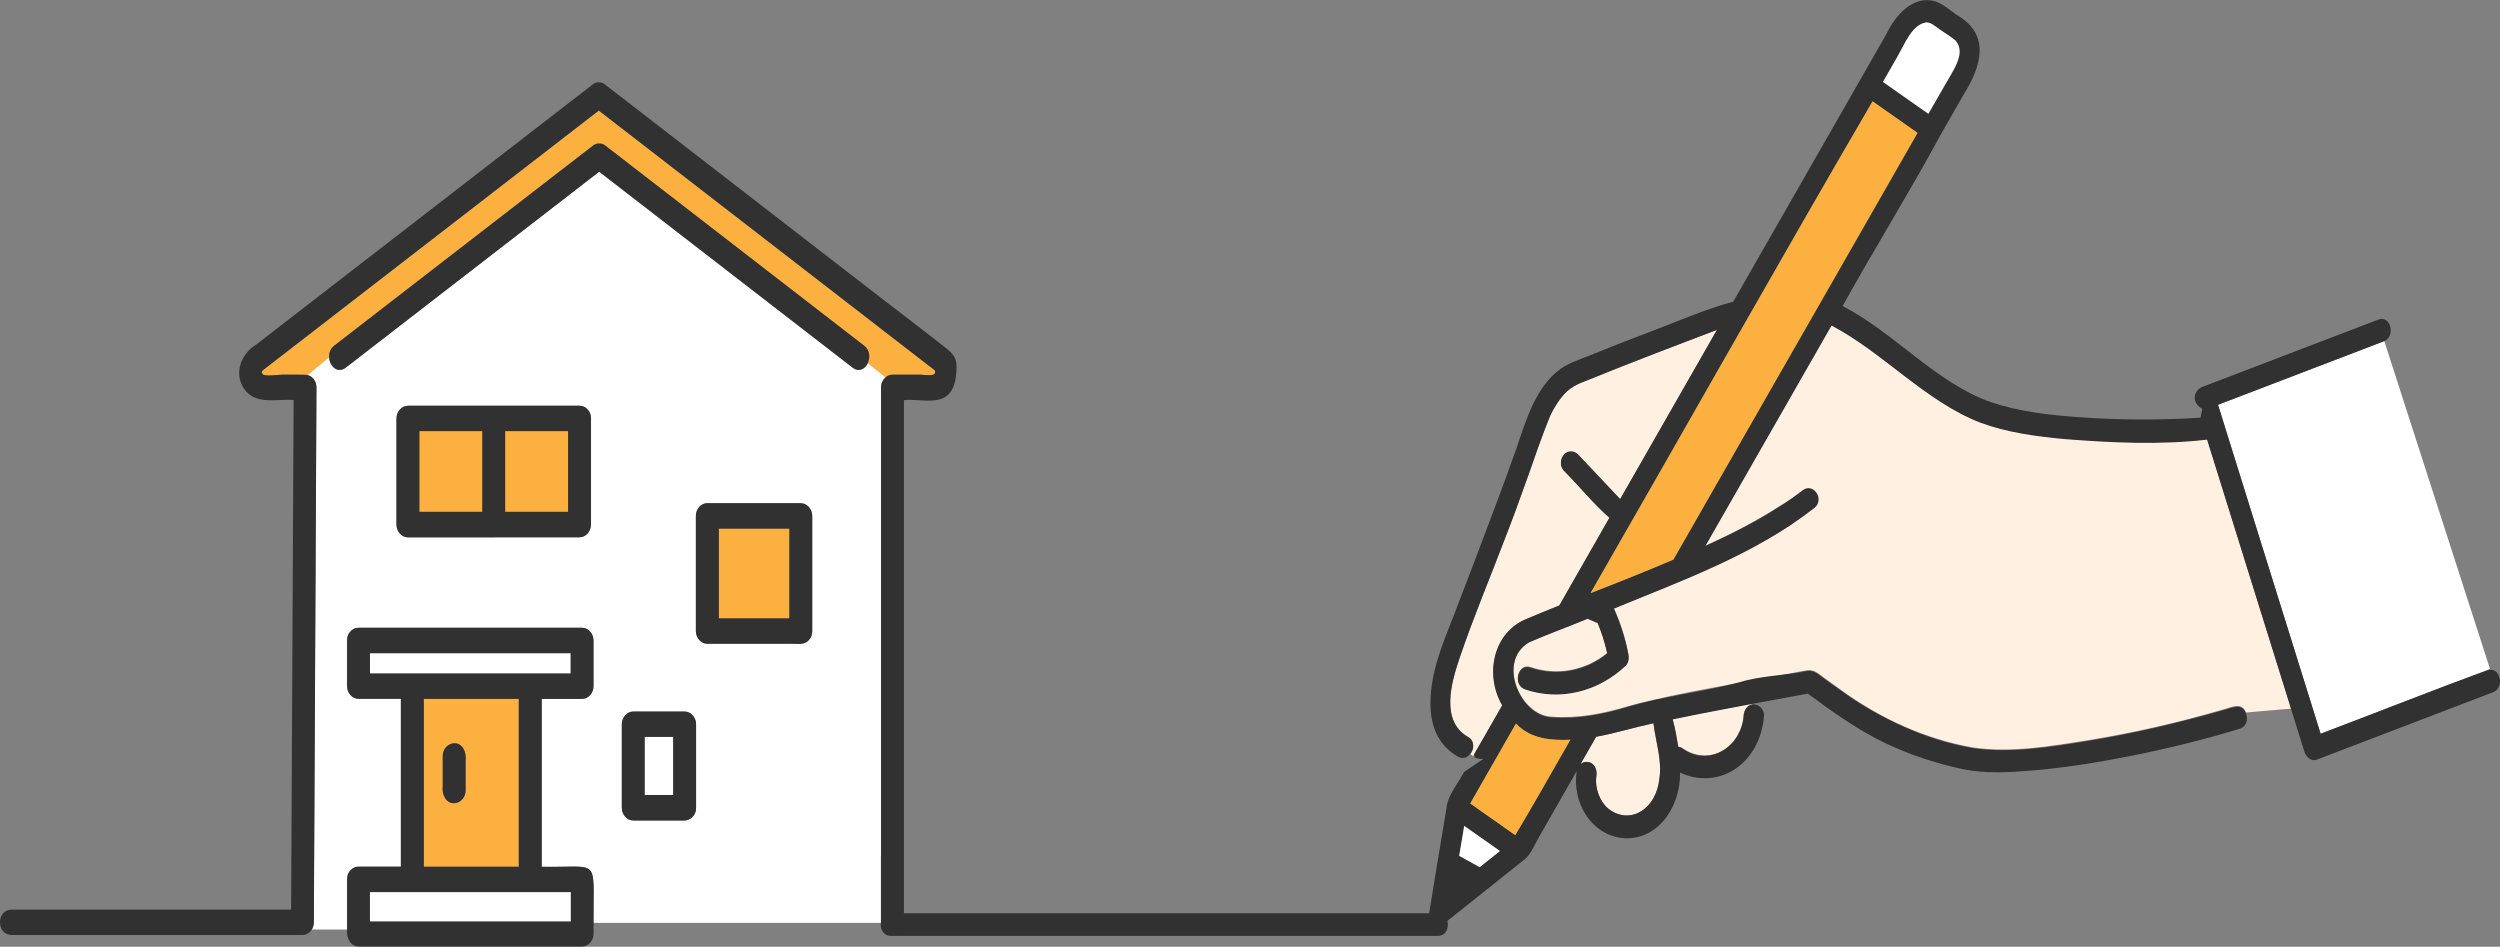<?xml version="1.0" encoding="UTF-8"?><svg id="_レイヤー_2" xmlns="http://www.w3.org/2000/svg" viewBox="0 0 249.47 94.47"><rect x="0" y="0" width="249.47" height="94.47" fill="#808080" stroke="none"/><defs><style>.cls-1{fill:#fff;}.cls-2{fill:#fff0e1;}.cls-3{fill:#fbb040;}.cls-4{fill:#313131;}</style></defs><g id="_レイヤー_1-2"><g><g><path class="cls-2" d="M148.04,73.64c.62-1.09,1.24-2.17,1.87-3.26-1.82-3.17-.82-7.32,2.42-8.62,1.09-.47,2.18-.91,3.28-1.35,1.67-2.92,3.34-5.83,5-8.75-1.62-1.41-3.01-3.17-4.55-4.7-.41-.43-.37-1.15,0-1.59,.38-.46,1.05-.41,1.44,0,1.39,1.48,2.79,2.95,4.18,4.43,3.22-5.63,6.44-11.26,9.66-16.89-4.08,1.52-8.15,3.15-12.21,4.74-.92,.38-1.97,.67-2.74,1.38-.69,.64-1.22,1.5-1.66,2.36-.89,1.78-1.41,3.83-2.09,5.72-.81,2.25-1.65,4.48-2.49,6.71-1.48,3.91-3.12,7.79-4.47,11.76-.88,2.58-1.95,6.37,.83,7.96,.63,.34,.64,1.2,.2,1.7,.09,.08,.19,.16,.28,.22,.35-.61,.7-1.22,1.04-1.82Z"/><path class="cls-2" d="M228.61,70.63c-2.79-8.94-5.57-17.88-8.36-26.82-4.68,.55-9.5,.31-14.19-.05-2.83-.26-5.73-.64-8.43-1.64-5.48-2.1-9.66-6.98-14.86-9.68-4.2,7.33-8.39,14.67-12.59,22,2.57-1.16,5.1-2.44,7.48-3.99,1.13-.74,2.15,1.21,1.03,1.94-5.57,3.47-11.62,5.89-17.64,8.28,.65,1.46,1.15,2.99,1.45,4.59,.07,.38,.02,.83-.26,1.1-2.74,2.61-6.6,3.56-10.06,2.36-1.25-.43-.71-2.61,.54-2.17,2.58,.9,5.5,.39,7.67-1.41-.29-1.29-.7-2.53-1.25-3.71-2.18,.86-4.36,1.68-6.52,2.59-3.27,1.88-.95,7.35,2.19,7.49,2.63,.2,5.14-.29,7.67-1.05,5.35-1.44,10.84-2.21,16.25-3.28,.54-.1,1.09-.23,1.64-.3,.67-.08,1.07,.32,1.61,.72,.54,.39,1.09,.79,1.63,1.17,3.99,2.93,8.52,4.98,13.24,5.81,3.78,.56,7.83-.12,11.57-.73,4.45-.72,8.87-1.73,13.23-3,.84-.18,2.04-.93,2.47,.25l4.53-.39s-.02-.08-.04-.12Z"/><path class="cls-1" d="M235.68,34.9c-4.78,1.83-9.57,3.66-14.35,5.49,3.41,10.94,6.82,21.89,10.24,32.83,5.64-2.13,11.26-4.37,16.91-6.44l-10.56-32.75c-.74,.3-1.5,.57-2.24,.86Z"/><path class="cls-2" d="M166.91,71.75c.26,.89,.41,1.83,.56,2.75,.15,.01,.29,.06,.42,.15,1.22,.86,2.79,.99,4.04,.23,1.18-.71,1.97-2.12,2.06-3.5,.04-.55,.36-1.02,.85-1.11v-.07c-2.65,.5-5.3,1-7.94,1.55Z"/><path class="cls-2" d="M158.59,76.06c.56,.17,.8,.79,.71,1.39-.09,.58,0,1.24,.22,1.85,.61,1.76,2.58,2.57,4.1,1.75,1.16-.58,1.79-1.95,1.96-3.34,.29-1.88-.38-3.72-.59-5.54-1.92,.41-3.81,1-5.72,1.35-.52,.91-1.04,1.81-1.56,2.72,.26-.19,.59-.26,.87-.18Z"/><path class="cls-4" d="M248.48,66.78l.62,1.91-.62-1.91c-5.66,2.07-11.27,4.31-16.91,6.44h0c-3.41-10.94-6.82-21.89-10.24-32.83h0c5.53-2.12,11.06-4.23,16.59-6.35,0,0,0,0,0,0l-.58-1.8,.58,1.8c1.16-.51,.64-2.62-.59-2.15-5.12,1.96-10.25,3.92-15.37,5.88-.73,.28-1.47,.56-2.2,.84-.72,.28-1.26,1.42,0,2.2-.09,.45-.08,.41-.18,.87-4.08,.26-8.2,.24-12.27-.06-2.9-.21-5.85-.55-8.65-1.49-5.49-1.94-9.62-6.93-14.79-9.59,3.18-5.73,6.64-11.28,9.76-17.05,.76-1.33,1.52-2.66,2.28-3.99,1.84-2.93,2.76-6.08-.71-8.05-.65-.46-1.35-1.09-2.11-1.32-2.15-.62-3.93,1.33-4.85,3.27-5.09,8.9-10.18,17.8-15.28,26.7-2.96,.8-5.81,2.09-8.74,3.18-1.93,.72-3.85,1.49-5.76,2.26-.91,.37-1.92,.69-2.74,1.27-2.47,1.8-3.42,5.05-4.41,7.97-.81,2.29-1.65,4.57-2.51,6.84-1.08,2.88-2.18,5.75-3.28,8.62-1.27,3.42-3.02,6.9-2.75,10.72,.16,1.85,.92,3.52,2.71,4.54,.48,.28,.93,.1,1.22-.25-.41-.36-.77-.89-1.25-1.41,.47,.53,.84,1.05,1.25,1.41,.44-.5,.43-1.36-.2-1.7-2.78-1.59-1.71-5.37-.83-7.96,1.35-3.97,2.98-7.85,4.47-11.76,1.64-4.1,2.96-8.37,4.6-12.46,.43-.86,.96-1.7,1.64-2.33,.8-.73,1.9-1.02,2.84-1.42,4-1.66,8.08-3.15,12.11-4.7-3.22,5.63-6.44,11.26-9.66,16.89-1.39-1.48-2.79-2.95-4.18-4.43-.38-.41-1.06-.46-1.44,0-.37,.44-.41,1.16,0,1.59,1.54,1.53,2.93,3.29,4.55,4.7-1.67,2.92-3.34,5.83-5,8.75-1.1,.44-2.19,.89-3.28,1.35-3.24,1.3-4.24,5.45-2.42,8.62-.93,1.63-1.86,3.26-2.8,4.89,.03,.12,.04,.18,.07,.3,.38,.19,.83,.22,1.43,0-.2,.07-.39,.12-.56,.14-.61,.41-1.35,.91-1.95,1.32-.56,1.1-1.47,2.1-1.72,3.35,0,0,0,.02,0,.03,0,.01,0,.02,0,.04-.57,3.49-1.17,6.98-1.73,10.48-.01,.06-.02,.12-.03,.19-9.23,0-43.94,0-53.76,0-.53,0-.96,.48-.96,1.07-.05,.63,.38,1.19,.96,1.19,10.89,0,43.19,0,53.93,0h.72c.8,0,1.11-.83,.93-1.49,2.52-2.01,5.04-4.02,7.56-6.03,.7-.45,1.11-1.52,1.53-2.25,1.27-2.22,2.54-4.44,3.81-6.66-.46,3.2,1.47,6.25,4.42,6.65,3.46,.44,5.95-2.87,5.9-6.52,1.68,.82,3.69,.76,5.31-.23,1.8-1.09,2.92-3.21,3.07-5.44,.04-.67-.61-1.24-1.18-1.11v0c-.49,.09-.81,.56-.85,1.11-.22,3.24-3.6,5.13-6.11,3.27-.13-.09-.27-.14-.42-.15-.16-.92-.3-1.86-.56-2.75,2.64-.55,5.29-1.05,7.94-1.55v0c1.85-.35,3.7-.69,5.55-1.02,2.5,1.84,5.04,3.66,7.8,4.97,2.43,1.15,5.03,2,7.62,2.55,2.26,.48,4.64,.34,6.92,.15,3.16-.26,6.31-.76,9.44-1.37,3.81-.74,7.59-1.66,11.32-2.8,.7-.21,.84-.97,.62-1.54,0,0,0,0,0,0l-1.93,.16,1.93-.16c-.42-1.11-1.46-.5-2.27-.31-4.41,1.25-8.87,2.31-13.38,3.05-3.76,.61-7.83,1.29-11.63,.73-4.65-.81-9.31-2.95-13.24-5.81-.55-.38-1.09-.78-1.63-1.17-.54-.39-.94-.79-1.61-.72-2.28,.48-4.57,.45-6.82,1.14-3.58,.97-7.44,1.34-11.07,2.44-2.53,.76-5.03,1.25-7.67,1.05-3.13-.16-5.47-5.59-2.19-7.49,1.92-.83,3.89-1.54,5.82-2.34,.38,.17,.62,.27,1,.44,.4,.97,.72,1.98,.95,3.02-2.17,1.79-5.09,2.3-7.67,1.41-1.25-.43-1.79,1.74-.54,2.17,3.47,1.2,7.32,.25,10.06-2.36,.28-.27,.33-.72,.26-1.1-.3-1.6-.8-3.13-1.45-4.59,6.87-2.84,14.01-5.36,20.04-10.07,1.02-.86-.14-2.55-1.19-1.75-2.99,2.3-6.32,4.03-9.72,5.57,4.2-7.33,8.39-14.67,12.59-22,0,0,.01,0,.02,0,5.18,2.74,9.37,7.57,14.84,9.69,2.7,1,5.6,1.37,8.43,1.64,4.69,.36,9.51,.6,14.19,.05,2.8,8.98,5.6,17.96,8.4,26.94l.34-.03-.34,.03c.44,1.4,.87,2.8,1.31,4.2,.17,.55,.7,1,1.25,.79,5.12-1.96,10.25-3.92,15.37-5.88,.73-.28,1.47-.56,2.2-.84,1.15-.44,.76-2.36-.3-2.23Zm-89.2,6.74c1.91-.35,3.8-.94,5.72-1.35,.21,1.82,.88,3.67,.59,5.54-.25,2.87-2.87,4.75-5.11,2.98-.86-.74-1.36-2.1-1.18-3.25,.05-.3,.01-.6-.11-.85-.25-.58-.99-.74-1.47-.35,.52-.91,1.04-1.81,1.56-2.72Zm-11.62,13.01c-.68-.38-1.36-.75-2.04-1.13,.17-.99,.33-1.99,.5-2.98,1.19,.83,2.38,1.67,3.56,2.5-.67,.54-1.34,1.07-2.02,1.61Zm3.62-14.33c1.5,1.55,3.47,1.7,5.43,1.61-1.83,3.18-3.61,6.37-5.5,9.52-1.5-1.05-3-2.1-4.49-3.16,1.52-2.66,3.04-5.31,4.56-7.97ZM189.4,5.56c.65-1.13,1.36-2.98,2.67-3.28,.57-.16,1.04,.39,1.5,.68,.5,.35,1.1,.7,1.55,1.08,1.13,1.23-.27,3.04-.89,4.19-.6,1.05-1.2,2.09-1.8,3.14-1.51-1.06-3.02-2.12-4.53-3.18,.5-.87,1-1.75,1.5-2.62Zm-11.48,31.17c-3.65,6.37-7.29,12.75-10.94,19.12-2.75,1.16-5.49,2.27-8.26,3.34,9.4-16.34,18.65-32.79,28.14-49.07,1.5,1.05,2.99,2.1,4.49,3.15-4.47,7.82-8.95,15.64-13.42,23.46Z"/><path class="cls-1" d="M145.61,85.4c.68,.38,1.36,.75,2.04,1.13,.67-.54,1.34-1.07,2.02-1.61-1.19-.83-2.38-1.67-3.56-2.5-.17,.99-.33,1.99-.5,2.98Z"/><path class="cls-3" d="M191.35,13.26c-1.5-1.05-2.99-2.1-4.49-3.15-9.49,16.28-18.74,32.73-28.14,49.07,2.78-1.07,5.52-2.18,8.26-3.34,8.12-14.19,16.24-28.39,24.36-42.58Z"/><path class="cls-3" d="M156.08,73.84c-1.79,0-3.45-.24-4.81-1.63-1.52,2.66-3.04,5.31-4.56,7.97,1.5,1.05,3,2.1,4.49,3.16,1.89-3.14,3.67-6.33,5.5-9.52-.21,0-.41,.02-.62,.02Z"/><path class="cls-1" d="M194.23,8.22c.62-1.14,2.01-2.96,.89-4.19-.45-.38-1.05-.73-1.55-1.08-.46-.29-.93-.83-1.5-.68-1.3,.29-2.02,2.15-2.67,3.28-.5,.87-1,1.75-1.5,2.62,1.51,1.06,3.02,2.12,4.53,3.18,.6-1.05,1.2-2.09,1.8-3.14Z"/></g><g><path class="cls-1" d="M64.32,79.33h2.85v-5.8h-2.85v5.8Z"/><path class="cls-3" d="M91.91,37.39c.4,0,1.65,.27,1.37-.44-11.07-8.56-22.38-17.3-33.53-25.92-11.14,8.62-22.29,17.23-33.44,25.85-.16,.15-.3,.17-.11,.45,.18,.27,1.61,.06,1.92,.06,.16,0,2.53-.03,2.59,.04l2.12-1.76c-.03-.42,.11-.87,.5-1.17,1.08-.83,2.15-1.66,3.23-2.5,7.55-5.83,15.1-11.67,22.64-17.5,.31-.24,.84-.24,1.15,0,8.62,6.67,17.25,13.33,25.87,20,.58,.45,.61,1.19,.35,1.73l1.78,1.43c.19-.17,.43-.27,.69-.27h2.85Z"/><path class="cls-1" d="M87.91,85.45c0-14.67,0-32,0-46.79,0-.41,.18-.77,.45-1l-1.78-1.43c-.27,.58-.88,.94-1.51,.46-8.43-6.52-16.86-13.04-25.3-19.56-8.43,6.52-16.86,13.04-25.3,19.56-.81,.63-1.59-.15-1.65-1.02l-2.12,1.76c.5,.14,.87,.64,.87,1.23-.01,2.2-.02,4.4-.03,6.59-.07,14.68-.16,31.99-.23,46.79,0,.27-.08,.51-.21,.72h3.52v-5.01c0-.38,.12-.66,.31-.86,0,0,.01-.02,.02-.02,.01-.01,.03-.03,.04-.04,.18-.2,.44-.34,.77-.34h4.23v-16.75h-4.23c-.62,0-1.14-.58-1.14-1.27v-4.56c0-.38,.12-.66,.31-.86,0,0,.01-.02,.02-.02,.01-.01,.03-.03,.04-.04,.18-.2,.44-.34,.77-.34h22.31c.62,0,1.14,.58,1.14,1.27v4.56c0,.69-.52,1.27-1.14,1.27h-4.03v16.75c5.93,.11,5.14-1.1,5.17,5.59h28.69c0-2.21,0-4.43,0-6.64Zm-28.94-33.1c0,.69-.52,1.27-1.14,1.27h-17.12c-.62,0-1.14-.58-1.14-1.27v-10.59c0-.69,.52-1.27,1.14-1.27h17.12c.34,0,.6,.14,.78,.34,0,0,.01,.02,.02,.02,.01,.01,.03,.03,.04,.04,.18,.2,.31,.48,.31,.86v10.59Zm10.49,20.96v7.3c.03,.68-.54,1.27-1.14,1.27h-5.13c-.62,0-1.14-.58-1.14-1.27v-8.33c0-.69,.52-1.27,1.14-1.27h5.13c.62,0,1.14,.58,1.14,1.27v1.03Zm11.59-20.4v10.07c0,.38-.12,.66-.31,.86,0,0-.01,.02-.02,.02-.01,.01-.03,.03-.04,.04-.46,.53-1.33,.28-1.95,.34-2.72,0-5.43,0-8.15,0-.62,0-1.14-.58-1.14-1.27v-11.49c0-.69,.52-1.27,1.14-1.27h9.33c.62,0,1.14,.58,1.14,1.27v1.42Z"/><path class="cls-4" d="M90.19,92.08h-2.28c.04,1.58,2.24,1.58,2.28,0Z"/><path class="cls-4" d="M95.24,35.63c-.24-.42-.59-.7-.95-.98-2.05-1.62-4.13-3.19-6.19-4.78-9.26-7.16-18.51-14.31-27.77-21.47-.32-.25-.84-.25-1.15,0-11.2,8.66-22.4,17.32-33.61,25.98-1.43,.86-2.29,2.78-1.23,4.39,1.14,1.71,3.31,1,4.96,1.15-.08,16.95-.17,33.9-.25,50.85H1.13c-1.5,.04-1.51,2.49,0,2.53,2.67,0,27.15,0,29.05,0,.39,0,.73-.22,.93-.54h0c.13-.2,.21-.45,.21-.72,.07-14.84,.16-32.07,.23-46.79,.01-2.2,.02-4.4,.03-6.59,0-.6-.37-1.1-.87-1.23l-2.15,1.79,2.15-1.79c-.06-.07-2.44-.03-2.59-.04-.31,0-1.74,.21-1.92-.06-.18-.28-.05-.29,.11-.45,11.14-8.62,22.29-17.23,33.44-25.85,11.15,8.62,22.45,17.36,33.53,25.92,.28,.71-.97,.44-1.37,.44h-2.85c-.26,0-.5,.1-.69,.27l2.14,1.72-2.14-1.72c-.27,.23-.45,.59-.45,1v18.09c0,11.78,0,23.56,0,35.34h2.28c0-17.39,0-34.77,0-52.16,2.15-.24,5.27,1.26,5.25-3.43,0-.3-.07-.61-.21-.86Z"/><path class="cls-3" d="M51.77,69.74h-9.48v16.75h9.48v-16.75Zm-5.31,6.12v3.02c0,.71-.52,1.23-1.14,1.27-.62,.03-1.14-.6-1.14-1.27v-3.45c0-.71,.52-1.24,1.14-1.27,.81-.03,1.25,.89,1.14,1.69Z"/><path class="cls-3" d="M56.68,43.01h-6.28v8.06h6.28v-8.06Z"/><path class="cls-3" d="M48.12,43.01h-6.28v8.06h6.28v-8.06Z"/><path class="cls-4" d="M49.27,53.61h8.56c.62,0,1.14-.58,1.14-1.27v-10.59c0-.37-.12-.65-.31-.86-.01-.02-.02-.03-.04-.04,0,0-.01-.02-.02-.02-.18-.21-.44-.34-.78-.34h-17.12c-.62,0-1.14,.58-1.14,1.27v10.59c0,.68,.52,1.27,1.14,1.27h8.56Zm1.14-10.59h6.28v8.06h-6.28v-8.06Zm-8.56,0h6.28v8.06h-6.28v-8.06Z"/><path class="cls-3" d="M71.73,52.75v8.96h7.04v-8.96h-7.04Z"/><path class="cls-4" d="M79.91,50.21h-9.33c-.62,0-1.14,.58-1.14,1.27v11.49c0,.68,.52,1.27,1.14,1.27h8.15c.62-.05,1.49,.2,1.95-.34,.01-.01,.03-.03,.04-.04,0,0,.01-.02,.02-.02,.19-.2,.31-.49,.31-.86v-11.49c0-.68-.52-1.27-1.14-1.27Zm-1.14,11.34v.16h-7.04v-8.96h7.04v8.8Z"/><path class="cls-4" d="M84.74,34.75l1.85,1.48c.26-.54,.23-1.28-.35-1.73-8.62-6.67-17.25-13.33-25.87-20-.31-.24-.84-.24-1.15,0-7.55,5.83-15.1,11.67-22.64,17.5-1.08,.83-2.15,1.66-3.23,2.5-.39,.3-.53,.75-.5,1.17l1.49-1.24-1.49,1.24c.06,.86,.84,1.64,1.65,1.02,8.43-6.52,16.86-13.04,25.3-19.56,8.43,6.52,16.86,13.04,25.3,19.56,.63,.48,1.23,.13,1.51-.46l-1.85-1.48Z"/><path class="cls-4" d="M45.32,74.17c-.62,.03-1.14,.56-1.14,1.27v3.02c-.11,.8,.33,1.73,1.14,1.69,.62-.03,1.14-.56,1.14-1.27v-3.02c.11-.8-.33-1.73-1.14-1.69Z"/><path class="cls-4" d="M68.32,71h-5.13c-.62,0-1.14,.58-1.14,1.27v8.33c0,.68,.52,1.27,1.14,1.27h5.13c.6,0,1.17-.58,1.14-1.27v-8.33c0-.68-.52-1.27-1.14-1.27Zm-1.14,8.33h-2.85v-5.8h2.85v5.8Z"/><path class="cls-1" d="M36.92,65.18v2.03h20.03v-2.03h-20.03Z"/><path class="cls-4" d="M57.77,92.08h1.46c-.03-6.71,.74-5.47-5.17-5.59v-16.75h4.03c.62,0,1.14-.58,1.14-1.27v-4.56c0-.68-.52-1.27-1.14-1.27h-22.31c-.34,0-.59,.14-.77,.34-.01,.01-.03,.03-.04,.04,0,0-.01,.02-.02,.02-.19,.2-.31,.49-.31,.86v4.56c0,.68,.52,1.27,1.14,1.27h4.23v16.75h-4.23c-.34,0-.59,.14-.77,.34-.01,.01-.03,.03-.04,.04,0,0-.01,.02-.02,.02-.19,.2-.31,.49-.31,.86v5.01h0c-.11,.82,.33,1.7,1.14,1.7h22.31c.62,0,1.14-.58,1.14-1.27v-1.12h-1.46Zm-19.19-24.87h-1.66v-2.03h20.03v2.03h-18.37Zm13.19,2.53v16.75h-9.48v-16.75h9.48Zm5.17,22.19h-20.03v-2.91h20.03v2.91Z"/><path class="cls-1" d="M36.92,91.94h20.03v-2.91h-20.03v2.91Z"/></g></g></g></svg>